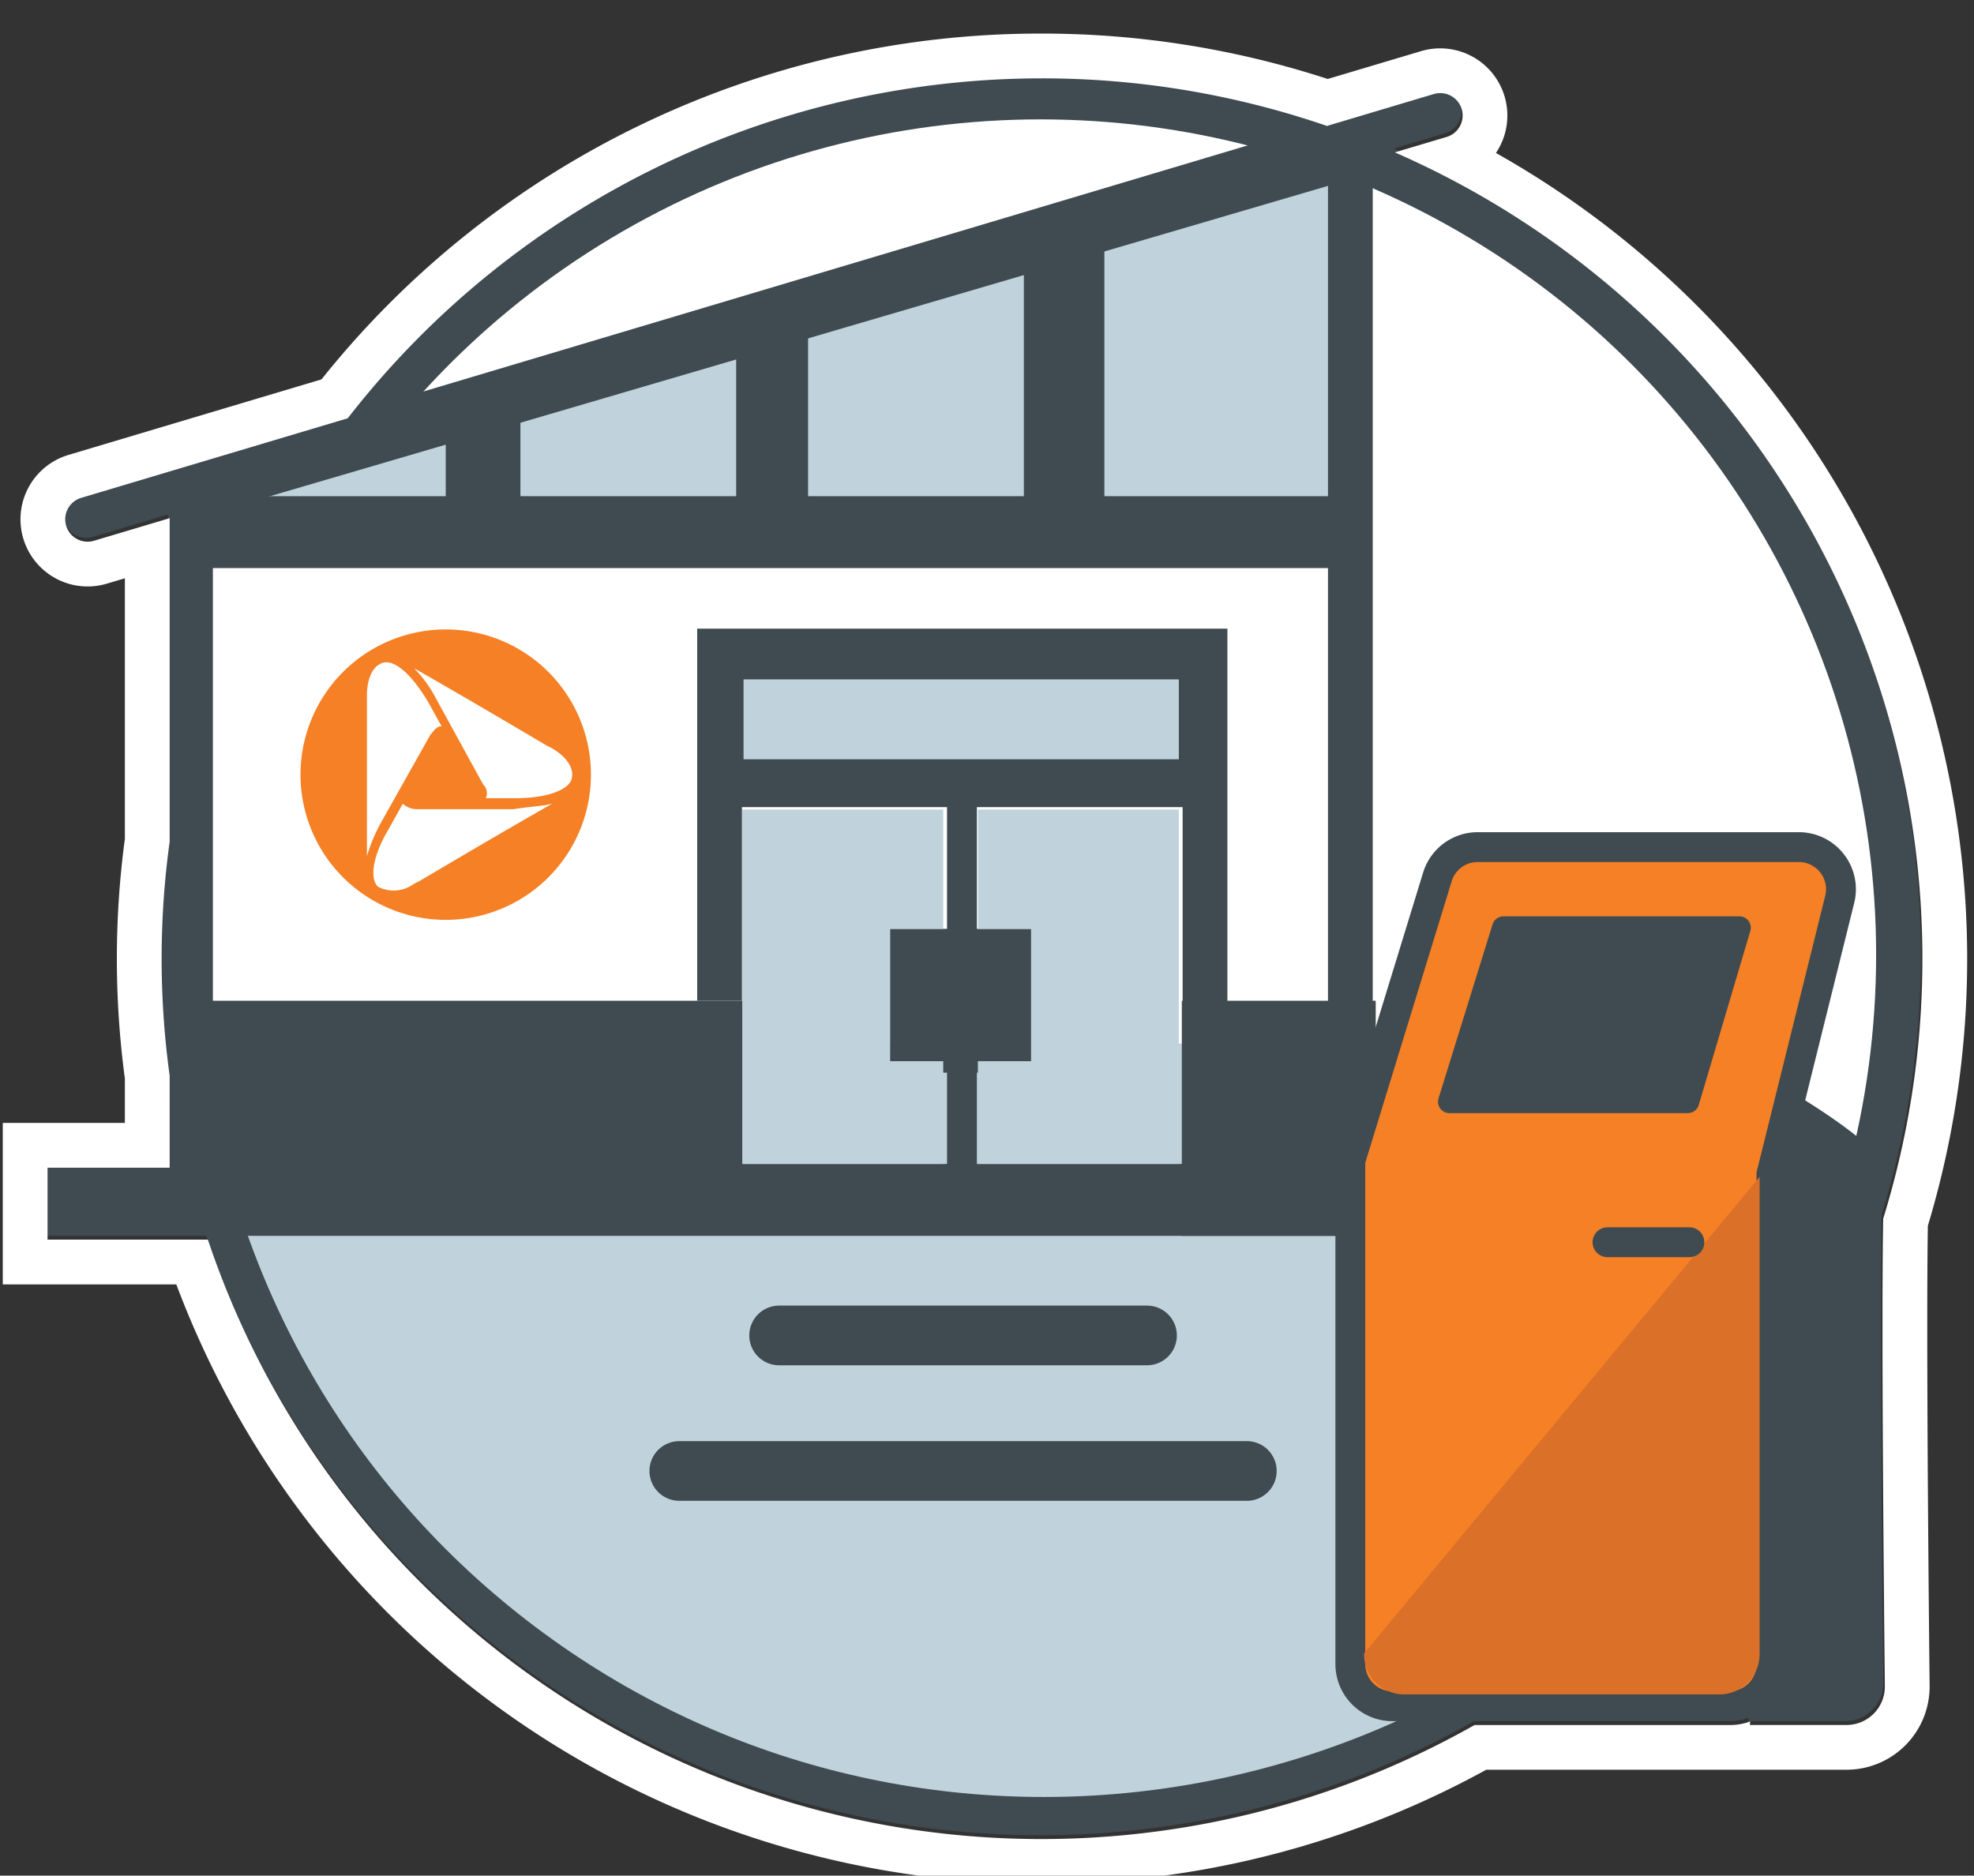 <svg id="Layer_1" data-name="Layer 1" xmlns="http://www.w3.org/2000/svg" viewBox="0 0 132.264 125.678"><rect x="0" y="0" width="132.264" height="125.678" fill="#333333" stroke="none"/><defs><style>.cls-1,.cls-3{fill:#fff;}.cls-1,.cls-10,.cls-12,.cls-5,.cls-6,.cls-8,.cls-9{stroke:#3f4b51;stroke-miterlimit:10;}.cls-1,.cls-5,.cls-6{stroke-width:3px;}.cls-2{fill:#c0d3dd;}.cls-10,.cls-4{fill:#f58025;}.cls-12,.cls-5,.cls-6,.cls-8,.cls-9{fill:none;}.cls-12,.cls-5,.cls-9{stroke-linecap:round;}.cls-7{fill:#3f4b51;}.cls-10,.cls-12,.cls-8{stroke-width:2px;}.cls-9{stroke-width:4px;}.cls-11{fill:#db7028;}</style></defs><circle class="cls-1" cx="69.718" cy="63.987" r="57.488"/><path class="cls-2" d="M116.4,96.808c-18.785,25.6-54.584,31.251-79.961,12.627S5.719,54.965,24.5,29.368"/><rect class="cls-3" x="12.873" y="35.657" width="77.607" height="34.265"/><path class="cls-4" d="M29.958,61.636A9.73,9.73,0,1,0,20.135,52,9.73,9.73,0,0,0,29.958,61.636ZM37,53.852c-1.3.741-3.892,2.224-8.9,5.189l-.371.186a2.278,2.278,0,0,1-2.409.185c-.556-.556-.371-2.039.741-3.892l.927-1.668a1.416,1.416,0,0,0,.927.37h6.486C35.518,54.037,36.26,54.037,37,53.852ZM27.734,44.77c1.3.742,3.892,2.224,8.9,5.19l.371.185c.927.556,1.483,1.3,1.3,2.039s-1.668,1.3-3.706,1.3H32.553a.817.817,0,0,0-.185-.927l-3.151-5.745A8.247,8.247,0,0,0,27.734,44.77Zm-3.15,2.224v-.37c0-1.112.37-2.039,1.112-2.224s1.853.741,2.965,2.594l.927,1.668c-.371,0-.556.371-.742.556L25.51,55.149a11.354,11.354,0,0,0-.926,2.224Z"/><polygon class="cls-2" points="12.765 33.247 90.479 10.452 89.48 35.657 13.596 35.657 12.765 33.247"/><line class="cls-5" x1="5.772" y1="34.545" x2="96.401" y2="7.486"/><polyline class="cls-6" points="12.765 33.247 90.479 10.452 90.479 82.472"/><line class="cls-6" x1="12.765" y1="32.457" x2="12.765" y2="82.472"/><rect class="cls-7" x="12.765" y="33.247" width="77.714" height="4.819"/><rect class="cls-7" x="68.601" y="15.786" width="5.396" height="19.871"/><rect class="cls-7" x="49.326" y="21.541" width="4.819" height="15.41"/><rect class="cls-7" x="29.866" y="25.834" width="5.004" height="8.711"/><rect class="cls-7" x="12.765" y="67.057" width="37.054" height="15.415"/><rect class="cls-7" x="79.186" y="67.057" width="12.992" height="15.754"/><rect class="cls-7" x="3.085" y="77.992" width="98.228" height="4.819"/><polyline class="cls-6" points="48.214 67.057 48.214 43.624 80.74 43.624 80.74 69.922"/><rect class="cls-7" x="48.214" y="49.728" width="32.527" height="4.355"/><line class="cls-8" x1="64.454" y1="51.906" x2="64.454" y2="79.558"/><rect class="cls-7" x="59.635" y="62.238" width="9.637" height="9.637"/><line class="cls-9" x1="52.203" y1="89.483" x2="76.853" y2="89.483"/><line class="cls-9" x1="45.515" y1="98.564" x2="83.541" y2="98.564"/><path class="cls-2" d="M63.2,62.238H59.635v8.869H63.2v6.885H49.734V54.241H63.2Z"/><path class="cls-2" d="M65.522,54.241H78.985V77.992H65.522V71.107h3.562V62.238H65.522Z"/><rect class="cls-7" x="48.214" y="43.624" width="32.527" height="7.251"/><rect class="cls-2" x="49.82" y="45.523" width="29.166" height="5.352"/><path class="cls-7" d="M120.058,73.185s6.579,3.864,6.16,5.293c-.349,1.193-.116,26.057-.029,34.255a2.569,2.569,0,0,1-2.57,2.6h-6.471"/><path class="cls-10" d="M99.012,56.761h21.517a2.823,2.823,0,0,1,2.739,3.5l-4.575,18.418v32.827a2.823,2.823,0,0,1-2.823,2.823H93.3a2.823,2.823,0,0,1-2.823-2.823V77.763l5.834-19.008A2.823,2.823,0,0,1,99.012,56.761Z"/><path class="cls-11" d="M117.9,78.861v31.931a2.7,2.7,0,0,1-2.652,2.745h-21.2a2.7,2.7,0,0,1-2.652-2.745"/><path class="cls-7" d="M100.733,61.4h15.812a.763.763,0,0,1,.732.98L113.822,74.04a.763.763,0,0,1-.731.545H97.114a.762.762,0,0,1-.728-.988l3.619-11.656A.763.763,0,0,1,100.733,61.4Z"/><line class="cls-12" x1="107.706" y1="83.237" x2="113.195" y2="83.237"/><path class="cls-3" d="M69.819,5.25A58.681,58.681,0,0,1,88.91,8.439L96.074,6.3a1.489,1.489,0,0,1,.426-.062,1.5,1.5,0,0,1,.431,2.937L93.46,10.211A58.982,58.982,0,0,1,126.179,81.66c-.126,7.048.041,24.672.112,31.325a2.569,2.569,0,0,1-2.571,2.6h-6.47l.016-.239a3.764,3.764,0,0,1-1.3.241H98.8A58.918,58.918,0,0,1,13.928,83.062H3.186V78.243h8.181V72.074a57.433,57.433,0,0,1,0-15.671V34.722L6.3,36.234a1.517,1.517,0,0,1-.43.063,1.5,1.5,0,0,1-.427-2.938L23.3,28.027A58.9,58.9,0,0,1,69.819,5.25m0-3A61.622,61.622,0,0,0,21.54,25.422L4.586,30.484a4.5,4.5,0,1,0,2.573,8.625l1.208-.361V56.206a60.336,60.336,0,0,0,0,16.064v2.973H.186V86.062H11.814a61.916,61.916,0,0,0,87.771,32.521h16.386c.058,0,.115,0,.173,0h7.576a5.567,5.567,0,0,0,5.57-5.628c-.073-6.941-.229-23.625-.118-30.82a61.974,61.974,0,0,0-28.939-71.885,4.5,4.5,0,0,0-5.014-6.824L88.961,5.292A61.674,61.674,0,0,0,69.819,2.25Z"/></svg>